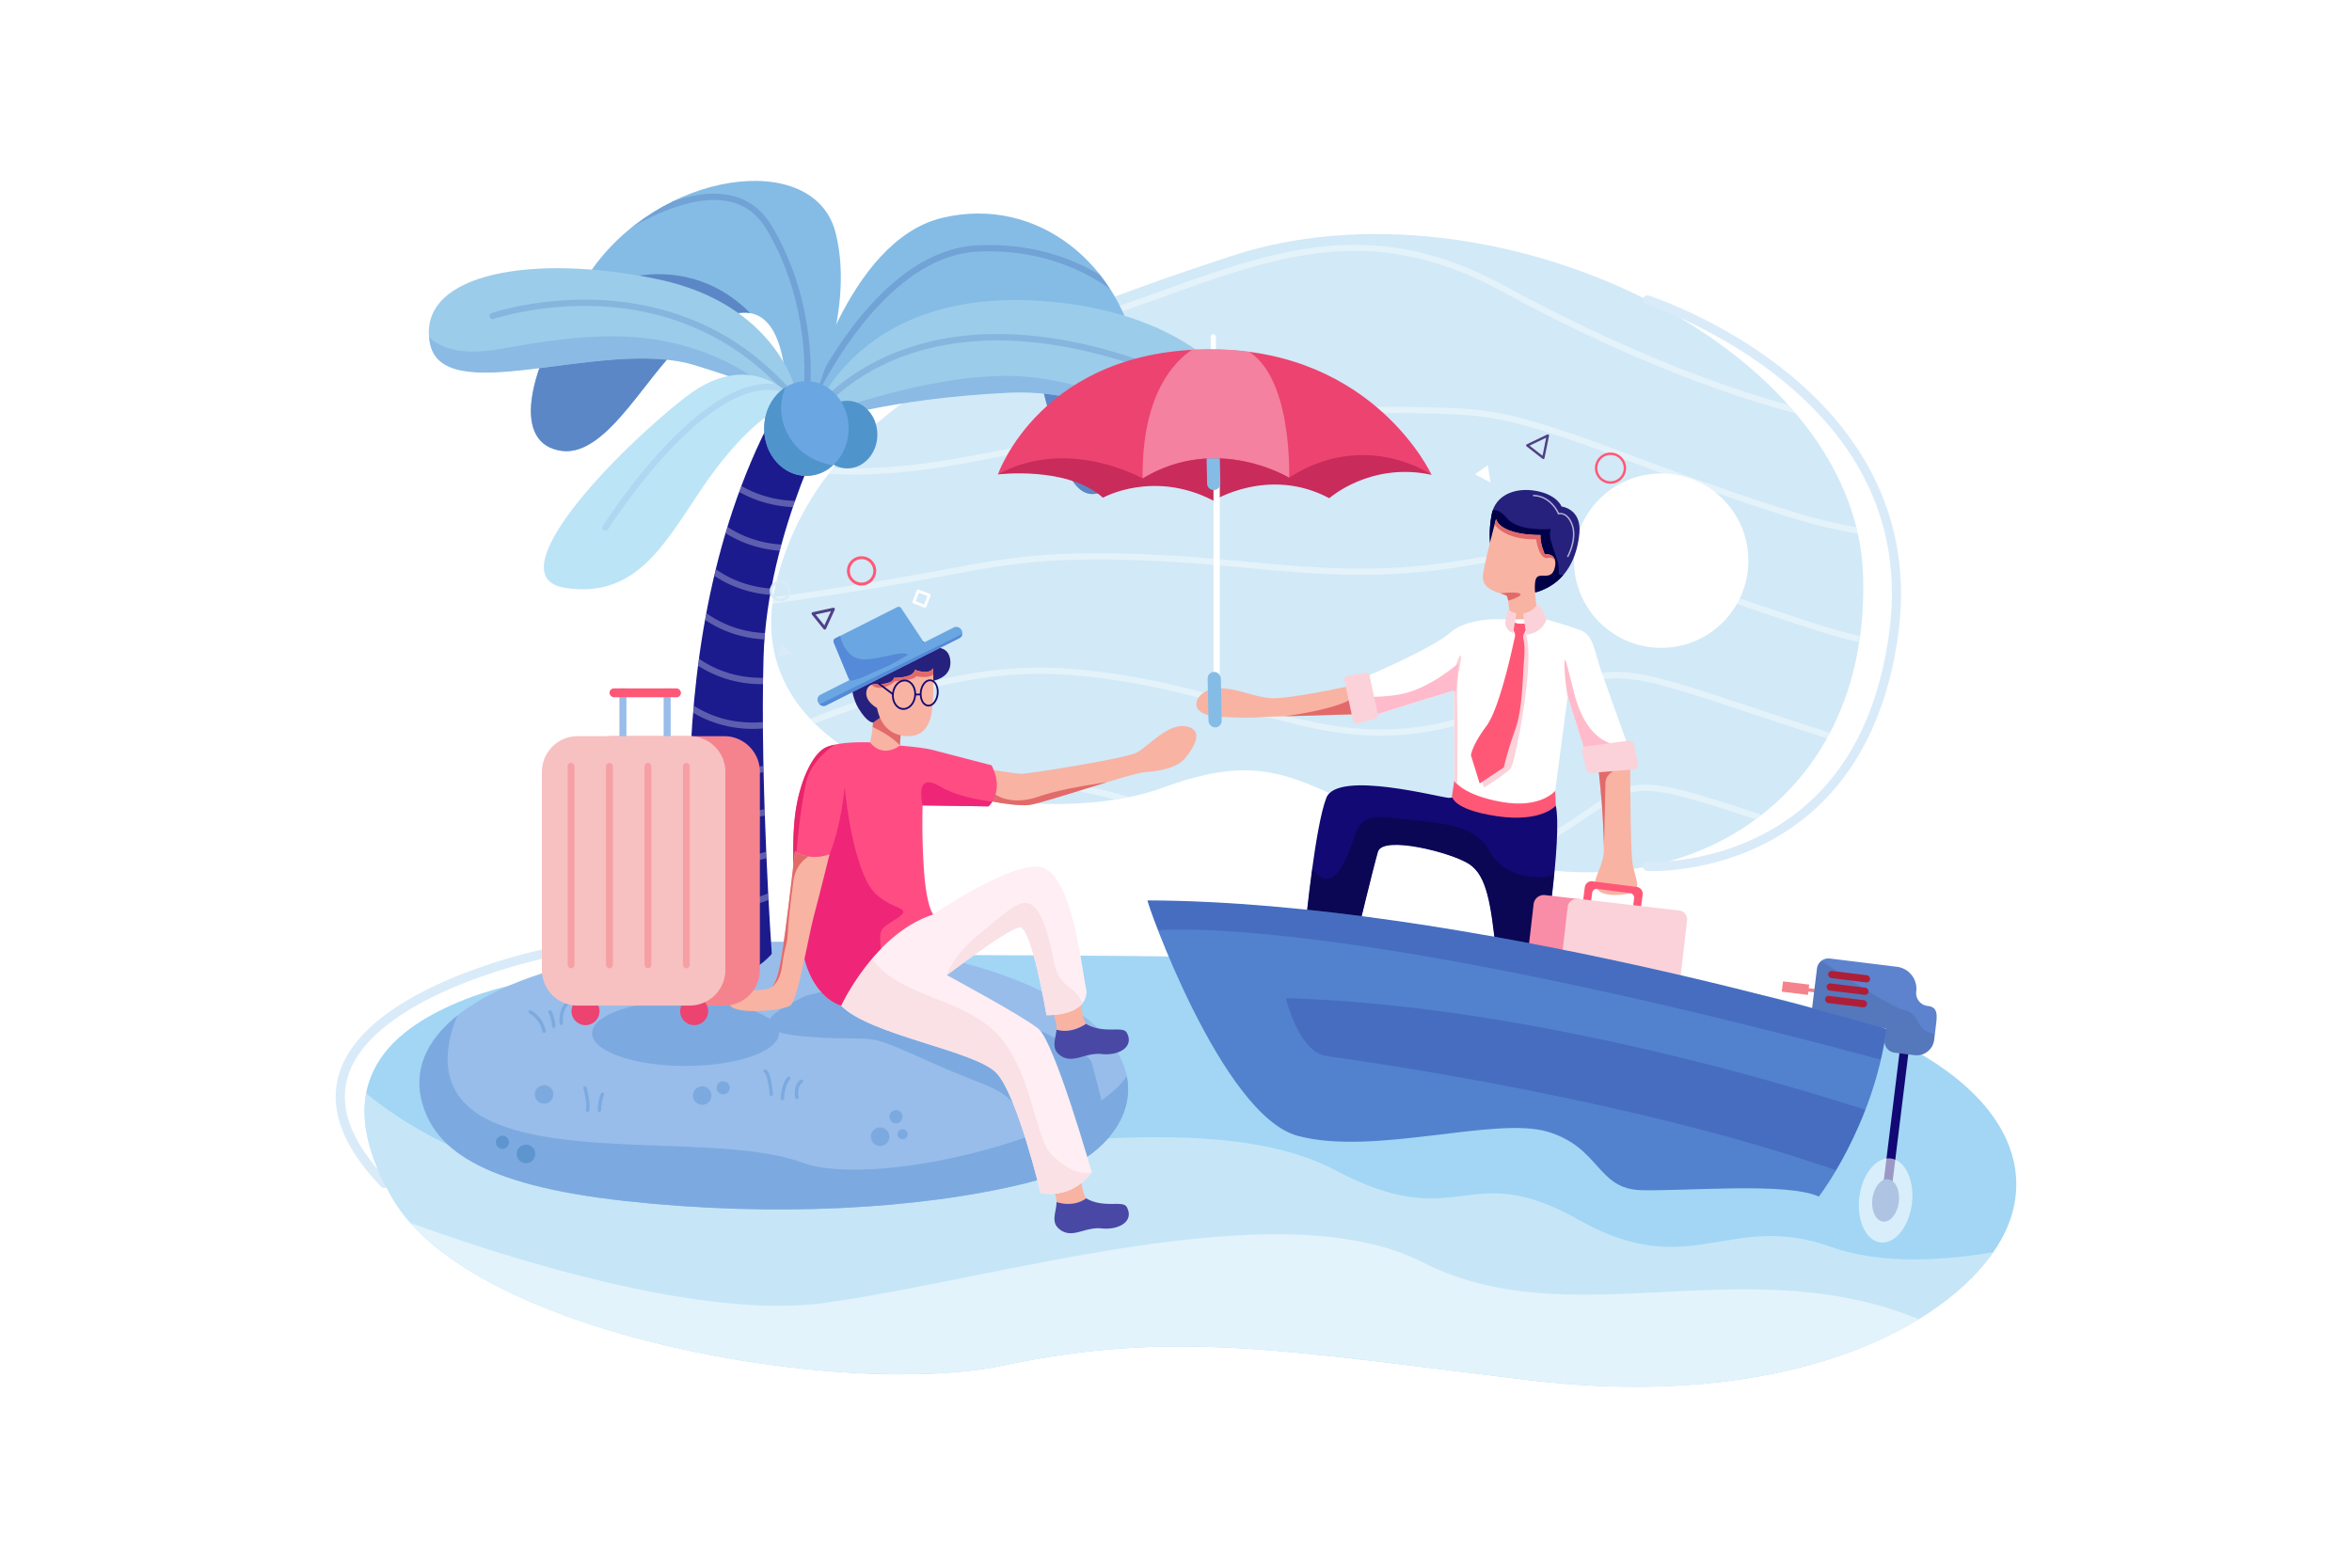 <svg xmlns="http://www.w3.org/2000/svg" xmlns:xlink="http://www.w3.org/1999/xlink" id="Layer_1" data-name="Layer 1" viewBox="0 0 4680 3120"><defs><style>.cls-1{fill:#d2e9f7;}.cls-2{fill:#a2d6f4;}.cls-3{fill:#bce4f7;}.cls-4{fill:#6aa7e2;}.cls-5{fill:#ffeef3;}.cls-6{fill:#f8b3a3;}.cls-7{fill:#ff4d84;}.cls-8{fill:#26217d;}.cls-9{fill:#120974;}.cls-10{fill:#fff;}.cls-11{fill:#ed4370;}.cls-12{fill:#f7c1c1;}.cls-13{fill:#5d83ce;}.cls-14{fill:#98bdea;}.cls-15{fill:#5282ce;}.cls-16{fill:#1b1b8e;}.cls-17{fill:#85bce5;}.cls-18{fill:#9bccea;}.cls-19{fill:#d9ebf9;}.cls-20{clip-path:url(#clip-path);}.cls-21{opacity:0.41;}.cls-22{clip-path:url(#clip-path-2);}.cls-23{opacity:0.39;}.cls-24{opacity:0.51;}.cls-25{clip-path:url(#clip-path-3);}.cls-26{fill:#7caae0;}.cls-27{fill:#5d95ce;}.cls-28{clip-path:url(#clip-path-4);}.cls-29{opacity:0.58;}.cls-30{clip-path:url(#clip-path-5);}.cls-31{fill:#5c87c6;}.cls-32{opacity:0.48;}.cls-33{clip-path:url(#clip-path-6);}.cls-34{clip-path:url(#clip-path-7);}.cls-35{opacity:0.59;}.cls-36{fill:#80aee0;}.cls-37{opacity:0.33;}.cls-38{clip-path:url(#clip-path-8);}.cls-39{clip-path:url(#clip-path-9);}.cls-40{opacity:0.13;}.cls-41{fill:#5094cc;}.cls-42{clip-path:url(#clip-path-10);}.cls-43{fill:#4949a5;}.cls-44{clip-path:url(#clip-path-11);}.cls-45{fill:#f9e1e6;}.cls-46{clip-path:url(#clip-path-12);}.cls-47{fill:#e26a6a;}.cls-48{clip-path:url(#clip-path-13);}.cls-49{fill:#ef2577;}.cls-50{fill:#e8256b;}.cls-51{clip-path:url(#clip-path-14);}.cls-52{clip-path:url(#clip-path-15);}.cls-53{fill:#558ad8;}.cls-54{clip-path:url(#clip-path-16);}.cls-55{clip-path:url(#clip-path-17);}.cls-56{clip-path:url(#clip-path-18);}.cls-57{clip-path:url(#clip-path-19);}.cls-58{opacity:0.65;}.cls-59{fill:#000049;}.cls-60{clip-path:url(#clip-path-20);}.cls-61{clip-path:url(#clip-path-21);}.cls-62{opacity:0.67;}.cls-63{fill:#070644;}.cls-64{fill:#ff5876;}.cls-65{clip-path:url(#clip-path-22);}.cls-66{fill:#fbd2da;}.cls-67{fill:#ffbbcb;}.cls-68{clip-path:url(#clip-path-23);}.cls-69{clip-path:url(#clip-path-24);}.cls-70{fill:#f98ca6;}.cls-71{fill:#c92b5b;}.cls-72{clip-path:url(#clip-path-25);}.cls-73{fill:#f5838d;}.cls-74{clip-path:url(#clip-path-26);}.cls-75{opacity:0.54;}.cls-76{clip-path:url(#clip-path-27);}.cls-77{opacity:0.14;}.cls-78{fill:#272e49;}.cls-79{fill:#af1e37;}.cls-80{fill:#afc4e2;}.cls-81{clip-path:url(#clip-path-28);}.cls-82{opacity:0.21;}.cls-83{fill:#4f4085;}</style><clipPath id="clip-path"><path class="cls-1" d="M1547.85,1146.06c88.39-319,392.77-469.7,904.27-637.12s1241.36,174.4,1255.11,637.12-378,672.45-743.62,560.38-388.27-235.08-651-138.47S1436.4,1548.33,1547.85,1146.06Z"></path></clipPath><clipPath id="clip-path-2"><path class="cls-2" d="M924.36,1989.35c173.79-69.44,558.92-96.58,839.65-90.15s1437.76-13.39,1829.46,103.11,481.52,319.55,380,479.08-414.76,327.82-933.37,265.2c-480.49-58-703.13-101.31-1043.82-29-315,66.85-1057.25-59.05-1215.42-332.65C642.63,2145.86,789.63,2043.19,924.36,1989.35Z"></path></clipPath><clipPath id="clip-path-3"><path class="cls-14" d="M840.42,2195.8c-40-140.3,126.07-262.27,452.81-304.39s645.29-7.88,838.33,114,123.18,296.9-89.5,349.24-504.15,67.89-798.07,35.57S865.19,2282.7,840.42,2195.8Z"></path></clipPath><clipPath id="clip-path-4"><path class="cls-16" d="M1393.74,1911.45S1282,1256,1563.56,781.67c0,0,70,10.47,99.1,30.23,0,0-136.26,242.41-143.4,497s16.4,589.45,16.4,589.45S1465,1984.5,1393.74,1911.45Z"></path></clipPath><clipPath id="clip-path-5"><path class="cls-17" d="M1604.54,806.67s79.33-327.86,270.71-373.2,357.05,96,388.42,284.26-75,327.86-130.78,237.18-59-336.58-167.24-324.38-335,195.31-335,195.31Z"></path></clipPath><clipPath id="clip-path-6"><path class="cls-17" d="M1604.54,825.84s100.55-195.31,58.12-362.72-352.81-124.46-490.57,81.64S1023.87,885.15,1118,897.36s176.21-169.62,256-227.13,193.94-114.72,192.2,155.61Z"></path></clipPath><clipPath id="clip-path-7"><path class="cls-18" d="M1619.65,825.84s86.8-260.41,470-225.53,465.47,300.94,378.59,318.25S2242.75,770.05,2005.6,781.67s-372,57-372,57Z"></path></clipPath><clipPath id="clip-path-8"><path class="cls-18" d="M1586.41,785.85s-35.74-179.73-278.22-230.3S832.06,541,854.73,680s344.39-8.72,526.61,46.5,183.09,80.22,183.09,80.22Z"></path></clipPath><clipPath id="clip-path-9"><path class="cls-3" d="M1586.41,801.44S1501.62,684,1364.76,789.81s-381,358.09-240.33,380.18,197.62-87.2,272-197.65,157.89-181.36,190-159.27Z"></path></clipPath><clipPath id="clip-path-10"><ellipse class="cls-4" cx="1604.54" cy="852.77" rx="84.03" ry="94.31"></ellipse></clipPath><clipPath id="clip-path-11"><path class="cls-5" d="M1837.57,1812.34c1.82-.22,19.67,7.55,19.67,7.55s134.94-93.59,204.69-95.33,88.93,194.16,100,248.22c0,0,5.81,47.09-79.64,47.67,0,0-29.64-177.88-53.47-175s-144.73,95.34-144.73,95.34S2033.45,2021,2066,2047.19s106.37,286,106.37,286-35.46,53.48-101.72,41.27c0,0-45.91-193-87.19-238.33s-252.84-75.57-309.8-134.87l-8.72-31.39s11.31-24.49,32-54.22C1726.52,1873.12,1775.3,1819.87,1837.57,1812.34Z"></path></clipPath><clipPath id="clip-path-12"><path class="cls-6" d="M1965.44,1530.69s51.74,8.72,66,9.3,205.85-30.13,229.49-41.75,61.23-58.91,98.43-52.71,17.43,40.31,0,62-52.7,27.13-80.6,29.06-203.83,62.4-231.34,65.5-85.64-9.3-85.64-9.3Z"></path></clipPath><clipPath id="clip-path-13"><path class="cls-7" d="M1738.18,1473.14l-6.88,4.36s-58.22-2.9-87,9.59-54.93,73-62.49,137.48-2.32,177.89,16,270.31,75.85,106.38,75.85,106.38,65.49-143,183.58-181.37c0,0-12.89-12.3-18.31-82.69a1337.84,1337.84,0,0,1-3.1-134.33l131,1.94s32.94-28.68,6.2-81.77c0,0-93.48-24.32-115.76-30.13s-66.78-9-66.78-9Z"></path></clipPath><clipPath id="clip-path-14"><path class="cls-6" d="M1735.66,1397.57s6.68,32.84-4.36,79.93c0,0,22.14,32.55,59.16,6.39l2.21-27.9-47.13-61.33Z"></path></clipPath><clipPath id="clip-path-15"><rect class="cls-4" x="1611.03" y="1314.45" width="319.43" height="24.01" rx="10.93" transform="translate(-407.63 939.55) rotate(-26.77)"></rect></clipPath><clipPath id="clip-path-16"><path class="cls-4" d="M1793.2,1210.38l43.49,65.54a6.17,6.17,0,0,1-1.58,8.46c-17.47,12.28-79.06,53.65-138.73,70.2A6.19,6.19,0,0,1,1689,1351l-30.1-72.58a6.17,6.17,0,0,1,2.93-7.87l123.43-62.26A6.16,6.16,0,0,1,1793.2,1210.38Z"></path></clipPath><clipPath id="clip-path-17"><path class="cls-6" d="M1856.65,1330s2.13,47.09-1.74,80.61-17.92,56.1-51.25,54.35-52-23.54-58.61-55.9c0,0-24-12.6-21.11-32.36s23.83-14.53,23.83-14.53,30.8-1.17,30.8-13.18c0,0,39.53,1,41.85-16.08C1820.42,1333,1848.13,1344.57,1856.65,1330Z"></path></clipPath><clipPath id="clip-path-18"><path class="cls-6" d="M1650.6,1700.28s-20.53,83.57-31,121.94-32,168.58-47.08,179-127.87,22.09-122.06-8.72,73.82-15.11,86-29.06,18-50.58,26.16-111,19.18-158.12,19.18-158.12S1609,1715,1650.6,1700.28Z"></path></clipPath><clipPath id="clip-path-19"><path class="cls-8" d="M2966,1087.57s-5.19-24.69,1.94-63.2,45.78-55.07,88.38-47.41,50.84,31.14,50.84,31.14,40.16,4.15,35.52,53.23-26.22,95.37-78,114.74c-13.49,5.33-16.16,1.15-16.16,1.15Z"></path></clipPath><clipPath id="clip-path-20"><path class="cls-6" d="M2976.77,1033.18s-18.72,69.08-25.54,107.63,43.44,38.86,47.37,45.77,6.4,50.48,6.4,50.48,23.84,24.18,56-7.29c0,0-10.94-57.64-5.38-76.16s31.33,5.59,38.16-24.15-20.17-26.6-20.17-26.6-10.05-23.06-8.3-38.06C3065.35,1064.8,2988.5,1066.88,2976.77,1033.18Z"></path></clipPath><clipPath id="clip-path-21"><path class="cls-9" d="M2900.09,1578.94s-2,8.43-16.28,9-222.61-56.39-244.7,0S2598.42,1835,2598.42,1835l103,21.51s30.88-128.18,40.47-161.32,146,1.49,181.2,24.42,43.59,78.69,54,178.1l93.29,13.73s39.06-243.68,25.34-308.1l-39.87,2.91-103.75.88Z"></path></clipPath><clipPath id="clip-path-22"><path class="cls-10" d="M3073,1231.61s42.64,11.77,70.64,22.17,27.09,38.32,44.3,87,56.89,158.65,56.89,158.65-36.65,50.14-83.31,20.17l-42.12-133.7L3094.5,1574s-28.59,35.78-106.62,22-94.12-42.26-94.12-42.26.82-155.16-1.38-179.47l-169.45,52.48s-30.27-30.29-16.4-75.15c0,0,141.85-59.68,179.71-92.84s113.29-25.89,113.29-25.89Z"></path></clipPath><clipPath id="clip-path-23"><path class="cls-6" d="M2688.05,1364.68s-125.15,28-161.75,24.68-71.56-23.1-109.59-18.81-61.44,52.28,9.69,56,88.42.18,88.42.18l181.57-5.27S2712,1387,2688.05,1364.68Z"></path></clipPath><clipPath id="clip-path-24"><path class="cls-6" d="M3243.78,1527.64s.23,155.77,4.3,188,23.53,56.83-8,62.91-79.3,4.82-62.3-36.76,14.35-42.4,12.26-96.5-9.5-115.46-9.5-115.46Z"></path></clipPath><clipPath id="clip-path-25"><path class="cls-11" d="M1985.66,944.16s87.1-252.36,429.41-248.89c320.42,3.26,433.47,249.7,433.47,249.7s-130.94-91.91-283.83,5.7c0,0-143.14-87.84-291.15,1.62C2273.56,952.29,2125.55,867.71,1985.66,944.16Z"></path></clipPath><clipPath id="clip-path-26"><path class="cls-12" d="M1372.29,2001.26h-223a71,71,0,0,1-71-71V1536.12a71,71,0,0,1,71-71h223a71,71,0,0,1,71,71v394.12A71,71,0,0,1,1372.29,2001.26Z"></path></clipPath><clipPath id="clip-path-27"><path class="cls-13" d="M3774.43,1924.06l-133.5-16.43a22.92,22.92,0,0,0-25.54,19.95l-9.6,78.06a22.91,22.91,0,0,0,19.94,25.54l126.94,15.62-2.8,22.75a22.92,22.92,0,0,0,20,25.54l39.8,4.9a34.9,34.9,0,0,0,38.9-30.38l3.72-30.21c2.36-19.18,3.55-34.83-15.54-37.25l-1.44-.18a25.71,25.71,0,0,1-22.38-28.67h0A44.18,44.18,0,0,0,3774.43,1924.06Z"></path></clipPath><clipPath id="clip-path-28"><path class="cls-15" d="M2283.39,1792c-3.49,0,147.63,427.85,298.76,468.54s392.92-39.53,497.54-8.14,97.65,113.94,186,116.26,290.63-16.28,353.4,12.79c0,0,108.11-139.51,134.85-333.67C3753.94,2047.77,2912.29,1793.74,2283.39,1792Z"></path></clipPath></defs><title>Artboard 1 copy</title><rect class="cls-10" width="4680" height="3120"></rect><path class="cls-19" d="M764.88,2364.56a9.1,9.1,0,0,1-6.57-2.8c-76.87-80-104.87-155.84-83.22-225.53,12.58-40.51,42.09-78.75,87.69-113.66,35.89-27.47,81.86-53,136.65-76,92.86-38.86,180.47-57.09,181.34-57.27a9.12,9.12,0,0,1,3.67,17.86c-.86.17-87,18.11-178.25,56.34-83.06,34.79-187.57,93.94-213.7,178.1-19.52,62.87,7,132.67,79,207.48a9.12,9.12,0,0,1-6.57,15.43Z"></path><path class="cls-1" d="M1547.85,1146.06c88.39-319,392.77-469.7,904.27-637.12s1241.36,174.4,1255.11,637.12-378,672.45-743.62,560.38-388.27-235.08-651-138.47S1436.4,1548.33,1547.85,1146.06Z"></path><g class="cls-20"><g class="cls-21"><path class="cls-10" d="M3875.44,867.67c-70.39,0-148.71-9.42-233.88-28.17-260.15-57.27-520-186.74-651.71-258.82C2733,440.12,2546.5,507.32,2310.43,592.4c-111.2,40.07-237.23,85.49-384.17,111.87-90.63,16.27-172,18.45-241.83,6.47-58.38-10-109.31-30-151.38-59.35a295.81,295.81,0,0,1-94.73-108.55c-16.46-32.54-20.8-56.5-21-57.5a6.24,6.24,0,1,1,12.28-2.17h0c0,.23,4.32,23.54,20.09,54.57a283.51,283.51,0,0,0,90.72,103.6c90.55,63.06,219.62,80.1,383.63,50.66,145.9-26.2,271.41-71.43,382.14-111.33,115.37-41.58,224.34-80.85,334.52-90.92,122.13-11.17,235,14.25,355.11,80C3127,641.5,3385.61,770.39,3644.24,827.32c249.5,54.93,431.63,29.29,541.35-76.19a6.23,6.23,0,1,1,8.64,9c-59.45,57.15-140.48,91.92-240.84,103.33A691.67,691.67,0,0,1,3875.44,867.67Z"></path><path class="cls-10" d="M3821.2,1072.89q-11.44,0-23-.39c-75.55-2.57-157.77-17.82-244.37-45.31-129.31-41.09-222.36-75.87-304.45-106.56-82.61-30.88-147.85-55.27-221.54-75.43A583.2,583.2,0,0,0,2897.42,825c-279.57-12-457.17,12.47-772.57,60.45-54,8.35-108.47,18.56-166.16,29.37q-19.89,3.74-40,7.48c-145.18,26.73-268.58,29.36-366.76,7.83-79.57-17.45-121.47-46.6-139.36-59.05-2.45-1.71-5-3.46-6.71-4.55a6.23,6.23,0,0,1-8.51-6.82,7.69,7.69,0,0,1,4.55-6c4.71-2,8.81.87,17.79,7.12,106.07,73.8,273.19,90.35,496.73,49.2q20.13-3.74,40-7.48c57.79-10.83,112.38-21.06,166.57-29.44,316.2-48.1,494.27-72.64,775-60.58a594.85,594.85,0,0,1,133.16,20.69c74.23,20.3,143,46,222.61,75.77,82,30.63,174.86,65.36,303.86,106.35,361.52,114.78,551.64-14.52,663.19-121.76a6.23,6.23,0,0,1,8.64,9c-48.93,47-127.35,113.51-242.9,147.53C3935,1065.23,3879.45,1072.89,3821.2,1072.89Z"></path><path class="cls-10" d="M3853.45,1297c-70.68,0-149.86-13.82-235.6-41.13-105-33.48-183.56-61.44-246.67-83.91-143.82-51.19-203.36-72.38-304.46-62.54-10.86,1-21.94,1.91-33.67,2.81-29.67,2.28-63.29,4.87-101.24,11.66-176.88,31.63-303.72,20-450.58,6.45-104.55-9.62-212.66-19.56-354.31-15.86-64.52,1.87-135.14,10.31-215.89,25.8-160.28,30.36-275.65,47.09-359.89,59.31-57.12,8.28-98.39,14.27-124.94,20.54-23.5,5.56-35.48,11.49-36.62,18.13a6.23,6.23,0,0,1-12.29-2.11c2.72-15.82,23.74-22.88,46-28.15,27.09-6.41,68.59-12.42,126-20.75,84.13-12.21,199.35-28.92,359.35-59.22,81.39-15.61,152.67-24.12,217.87-26,142.41-3.72,255.78,6.71,355.8,15.91,146,13.43,272,25,447.25-6.31,38.56-6.89,72.51-9.51,102.47-11.81,11.67-.9,22.68-1.75,33.42-2.8,103.87-10.1,164.17,11.36,309.85,63.21,63,22.44,141.46,50.36,246.28,83.78,378.83,120.69,513.57-54.86,594.07-159.76,15-19.55,28-36.43,40.26-48.25a6.23,6.23,0,0,1,8.64,9c-11.61,11.16-24.31,27.7-39,46.86-40.14,52.3-95.12,123.93-188.94,167.37-51.27,23.74-109.3,36.42-172.48,37.7C3860.63,1296.93,3857,1297,3853.45,1297Z"></path><path class="cls-10" d="M1363.43,1619.86a6.44,6.44,0,0,1-1.07-.09,6.24,6.24,0,0,1-5.09-7.2c5.53-32.22,62-82.72,143.75-128.66,74.34-41.76,204.08-99.58,400-137.93,80.36-15.88,155.29-20.79,229.07-15,141.09,11.31,249.78,42.4,345.69,69.83,160.59,45.94,287.44,82.23,485.84,10.06l21.58-7.86c48-17.48,85.93-31.3,117.61-41.76,123.14-40.69,148-32.44,386.24,46.49,53,17.56,119,39.41,198.65,64.87,192.15,61.37,341.43,53.05,443.7-24.71,84.45-64.22,118.72-161.43,139.19-219.52,9.1-25.79,15.11-42.84,22.57-50a6.23,6.23,0,1,1,8.64,9c-5.33,5.12-11.87,23.68-19.45,45.17-20.94,59.4-56,158.82-143.41,225.3-48.45,36.84-107.41,58.93-175.26,65.67-79.78,7.92-173.92-5.2-279.78-39-79.75-25.48-145.74-47.34-198.77-64.91-234.66-77.76-259.19-85.88-378.41-46.49-31.5,10.41-69.34,24.19-117.25,41.64l-21.59,7.86c-92.76,33.74-176.26,46.4-262.76,39.82-78.08-5.93-152.25-27.14-230.77-49.61-95.34-27.27-203.41-58.18-343.25-69.39-72.61-5.68-146.44-.83-225.68,14.83-194.29,38-322.74,95.25-396.28,136.56-89,50-133.67,97.18-137.57,119.9A6.22,6.22,0,0,1,1363.43,1619.86Z"></path><path class="cls-10" d="M1343.4,1996.32a6.41,6.41,0,0,1-1.06-.09,6.25,6.25,0,0,1-5.09-7.2c4.14-24.11,30.3-68.4,68.27-115.58,32.41-40.27,87.79-100.82,167.58-160.62,79.25-59.39,163-103.25,248.87-130.35,103.28-32.59,208.09-40.16,311.51-22.47,150.76,25.77,261.67,78.29,359.52,124.63,160.88,76.19,288,136.37,500.89,25.53,77.9-40.55,126.71-73.74,162.36-98,52.26-35.53,78.48-53.37,128.73-50.29,48.9,3,120,26.43,261.56,73.12,54.57,18,122.49,40.39,203.19,66.2,198.57,63.53,349.31,55.76,448-23.07,75.77-60.51,106.19-152.86,118.37-219.67,13.28-72.87,8.37-132.11,8.32-132.7a6.23,6.23,0,0,1,12.42-1.08c.22,2.46,5.11,61.21-8.41,135.66-8,43.81-20.69,83.84-37.84,119-21.54,44.13-50.15,80.63-85,108.5-57,45.52-130.27,68.3-219.12,68.3q-105.77,0-240.55-43.05c-80.75-25.83-148.7-48.24-203.3-66.24-140.56-46.35-211.12-69.61-258.42-72.51-46-2.82-69.47,13.15-120.95,48.15-35.9,24.41-85.07,57.83-163.62,98.72-86.44,45-159,62.58-225.22,62.59-101.15,0-187.65-41-286.76-87.9-97.12-46-207.21-98.14-356.28-123.62-235.51-40.27-429.52,59.62-550.8,150.51-141.36,105.93-224.31,229.12-231,268.32A6.24,6.24,0,0,1,1343.4,1996.32Z"></path></g></g><ellipse class="cls-10" cx="3305.39" cy="1115.83" rx="173.54" ry="173.56"></ellipse><path class="cls-19" d="M3287.84,1733.67c-6.27,0-9.85-.19-10.25-.21a9.11,9.11,0,0,1,1-18.2c1,.06,105.53,5.14,216.36-48.38,148.22-71.56,237.05-208.48,264.05-407,27-198.64-45.93-369-216.81-506.38-128-102.87-265.5-147.34-266.88-147.77a9.11,9.11,0,1,1,5.53-17.37c1.44.46,35.93,11.52,87,35.7,47.07,22.29,117.52,60.37,185.76,115.23,77,61.86,135.48,132,174,208.45,48.2,95.77,64.86,201.62,49.49,314.59-15.32,112.65-51.06,207.56-106.22,282.09-44.27,59.82-101,106.65-168.69,139.18-60.08,28.88-117.8,40.89-155.65,45.87A456.11,456.11,0,0,1,3287.84,1733.67Z"></path><path class="cls-2" d="M924.36,1989.35c173.79-69.44,558.92-96.58,839.65-90.15s1437.76-13.39,1829.46,103.11,481.52,319.55,380,479.08-414.76,327.82-933.37,265.2c-480.49-58-703.13-101.31-1043.82-29-315,66.85-1057.25-59.05-1215.42-332.65C642.63,2145.86,789.63,2043.19,924.36,1989.35Z"></path><g class="cls-22"><g class="cls-23"><path class="cls-10" d="M667.59,2119.33s257.51,302,760.44,237.75,981.33-159.47,1229.32-27.94,260.32-28,483.59,98.38,300.08-18.64,501.85,53.87,508.35-35.22,508.35-35.22L3827,2835.68l-1553.46,51.8L1064,2964.14l-376.87-462Z"></path></g><g class="cls-24"><path class="cls-10" d="M669.54,2377.34s622.41,262.55,968.77,215.93,905.79-226.87,1192.83-80.8,623.88-21,960.71,103,319.26,214,319.26,214l-2083.2,124.31-787.46-46.62-486-273.48Z"></path></g></g><path class="cls-14" d="M840.42,2195.8c-40-140.3,126.07-262.27,452.81-304.39s645.29-7.88,838.33,114,123.18,296.9-89.5,349.24-504.15,67.89-798.07,35.57S865.19,2282.7,840.42,2195.8Z"></path><g class="cls-25"><path class="cls-26" d="M1601.15,1982.84c-50.4,24.22-140,70.5,11.41,80.87s92-15.56,249.82,55,160.87,30.2,216.88,252.62l141.88-62.81s-39.71-163.56-49.58-195.51-287.81-143.57-342-157.1S1613.46,1976.92,1601.15,1982.84Z"></path><ellipse class="cls-26" cx="1363.92" cy="2056.29" rx="185.9" ry="65.18"></ellipse><path class="cls-26" d="M930.15,1982.84S816.07,2156,975.78,2230.7s466.7,27,620.19,83,620.7-63.47,657.78-196.66h0l33.13,215.34S2006,2512.82,1980.39,2519.05s-537,74.68-537,74.68S831.83,2462,843.65,2388.87s-128.39-228.74-112.2-231.81S930.15,1982.84,930.15,1982.84Z"></path></g><circle class="cls-27" cx="999.78" cy="2273.37" r="13.11"></circle><circle class="cls-26" cx="1438.99" cy="2164.98" r="13.11"></circle><circle class="cls-27" cx="1046.61" cy="2296.56" r="18.51"></circle><circle class="cls-26" cx="1782.87" cy="2222.45" r="13.11"></circle><circle class="cls-26" cx="1751.24" cy="2262.2" r="18.51"></circle><circle class="cls-26" cx="1397.19" cy="2180.41" r="18.51"></circle><circle class="cls-26" cx="1082.6" cy="2178.09" r="18.51"></circle><circle class="cls-26" cx="1795.98" cy="2257.44" r="10.02"></circle><path class="cls-26" d="M1534.77,2181.45a3.35,3.35,0,0,1-3.33-3c-3.42-37.36-9.5-43.31-10.29-43.94a3.36,3.36,0,0,1,1.75-6.45c4,.7,11.41,8.09,15.22,49.78a3.36,3.36,0,0,1-3,3.65Zm-13-46.82Zm0,0Zm0,0Zm-.68-.23Z"></path><path class="cls-26" d="M1556.88,2189.46h-.05a3.35,3.35,0,0,1-3.3-3.41c0-1.1.53-27.31,13.26-42.23a3.36,3.36,0,1,1,5.11,4.36c-11.18,13.1-11.66,37.72-11.66,38A3.36,3.36,0,0,1,1556.88,2189.46Z"></path><path class="cls-26" d="M1585.59,2187.38a3.35,3.35,0,0,1-3.29-2.74c-.21-1.08-4.75-26.64,11-35.68a3.36,3.36,0,0,1,3.34,5.82c-11.44,6.59-7.74,28.41-7.7,28.63a3.36,3.36,0,0,1-2.69,3.92A3.24,3.24,0,0,1,1585.59,2187.38Z"></path><path class="cls-26" d="M1082.6,2055.57a3.35,3.35,0,0,1-3.29-2.73c-4.82-25.13-25.64-35.81-25.85-35.91a3.36,3.36,0,0,1,3-6,59.74,59.74,0,0,1,29.44,40.66,3.36,3.36,0,0,1-2.66,3.93A3.55,3.55,0,0,1,1082.6,2055.57Z"></path><path class="cls-26" d="M1101.79,2045.8a3.36,3.36,0,0,1-3.36-3.24c-.48-14.09-6.84-27-6.9-27.14a3.35,3.35,0,1,1,6-3c.29.58,7.08,14.32,7.61,29.91a3.35,3.35,0,0,1-3.23,3.47Z"></path><path class="cls-26" d="M1116.82,2040.1a3.35,3.35,0,0,1-3.32-3c-.16-1.31-3.64-32.3,17.56-46.25a3.36,3.36,0,0,1,3.69,5.61c-17.76,11.69-14.62,39.56-14.59,39.84a3.37,3.37,0,0,1-2.93,3.74Z"></path><path class="cls-26" d="M1169.21,2212.8a4.73,4.73,0,0,1-.53,0,3.37,3.37,0,0,1-2.8-3.84c2.46-15.69-5-42.76-5.1-43a3.36,3.36,0,0,1,6.47-1.81c.32,1.17,7.94,28.76,5.27,45.88A3.37,3.37,0,0,1,1169.21,2212.8Z"></path><path class="cls-26" d="M1192.54,2212.8h-.18a3.35,3.35,0,0,1-3.18-3.52c0-.85,1.14-20.95,6.53-32.59a3.36,3.36,0,1,1,6.09,2.83c-4.85,10.46-5.9,29.91-5.91,30.1A3.37,3.37,0,0,1,1192.54,2212.8Z"></path><path class="cls-16" d="M1393.74,1911.45S1282,1256,1563.56,781.67c0,0,70,10.47,99.1,30.23,0,0-136.26,242.41-143.4,497s16.4,589.45,16.4,589.45S1465,1984.5,1393.74,1911.45Z"></path><g class="cls-28"><g class="cls-24"><g class="cls-29"><path class="cls-10" d="M1589.22,1009.46c-50.22,0-89-14.49-114.66-28.39-35.6-19.3-54-41.24-54.72-42.16a6.23,6.23,0,1,1,9.6-7.95c.32.38,18,21.36,51.57,39.41,31,16.68,82.17,34.23,150.43,23.14a6.24,6.24,0,0,1,2,12.31A275.84,275.84,0,0,1,1589.22,1009.46Z"></path></g><g class="cls-29"><path class="cls-10" d="M1569.75,1096.67c-45.21,0-80.87-12-105.28-24-37-18.27-56.53-40.15-57.34-41.07a6.24,6.24,0,0,1,9.36-8.24h0c.18.21,19,21.23,54,38.38,32.19,15.77,85.14,31.42,154.59,16.41a6.24,6.24,0,0,1,2.63,12.19A274.08,274.08,0,0,1,1569.75,1096.67Z"></path></g><g class="cls-29"><path class="cls-10" d="M1551,1184.44a235.72,235.72,0,0,1-96.62-20.24c-38.46-17.23-59.08-39.06-59.94-40a6.23,6.23,0,0,1,9.11-8.51c.21.21,20.11,21.18,56.46,37.35,33.44,14.87,88.13,28.62,158.77,9.68a6.24,6.24,0,0,1,3.23,12A273.47,273.47,0,0,1,1551,1184.44Z"></path></g><g class="cls-29"><path class="cls-10" d="M1532.79,1272.72a235,235,0,0,1-88.53-17c-39.9-16.2-61.64-38-62.55-38.89a6.24,6.24,0,1,1,8.88-8.76c.38.38,21.36,21.19,58.9,36.32,34.69,14,91.12,25.82,163,2.95a6.23,6.23,0,0,1,3.78,11.88C1585.65,1269,1557.68,1272.72,1532.79,1272.72Z"></path></g><g class="cls-29"><path class="cls-10" d="M1515,1361.52c-1.63,0-3.25,0-4.87,0a233.88,233.88,0,0,1-76-14.18c-41.33-15.16-64.19-36.88-65.14-37.8a6.23,6.23,0,0,1,8.64-9h0c.22.21,22.3,21.08,61.36,35.29,35.93,13.07,94.11,23,167.17-3.78a6.23,6.23,0,1,1,4.29,11.7C1578.25,1355.53,1546.16,1361.52,1515,1361.52Z"></path></g><g class="cls-29"><path class="cls-10" d="M1497.88,1450.6a235,235,0,0,1-73.86-11.78c-42.75-14.13-66.74-35.79-67.74-36.71a6.23,6.23,0,0,1,8.41-9.2h0c.23.21,23.41,21,63.82,34.26,37.19,12.17,97.11,20.23,171.39-10.52a6.23,6.23,0,1,1,4.77,11.52c-34.43,14.25-68.87,21.78-102.39,22.39C1500.81,1450.58,1499.34,1450.6,1497.88,1450.6Z"></path></g><g class="cls-29"><path class="cls-10" d="M1481.07,1540a236.1,236.1,0,0,1-67.17-9.66c-44.18-13.09-69.29-34.7-70.34-35.61a6.23,6.23,0,0,1,8.19-9.4c.29.25,24.55,21,66.28,33.23,38.44,11.27,100.12,17.43,175.62-17.27a6.24,6.24,0,0,1,5.21,11.33c-35,16.07-70.09,25.16-104.44,27Q1487.73,1540,1481.07,1540Z"></path></g><g class="cls-29"><path class="cls-10" d="M1464.57,1629.69a237.54,237.54,0,0,1-60.81-7.84c-45.6-12-71.83-33.6-72.92-34.51a6.24,6.24,0,0,1,8-9.59c.39.33,25.73,21,68.73,32.2,39.71,10.38,103.14,14.64,179.87-24a6.23,6.23,0,0,1,5.61,11.13c-35.48,17.88-71.31,28.52-106.48,31.64C1479.2,1629.37,1471.86,1629.69,1464.57,1629.69Z"></path></g><g class="cls-29"><path class="cls-10" d="M1448.32,1719.64a239.67,239.67,0,0,1-54.7-6.28c-47-11-74.37-32.51-75.51-33.42a6.24,6.24,0,0,1,7.77-9.76c.33.27,26.77,20.9,71.2,31.18,41,9.48,106.17,11.83,184.12-30.78a6.23,6.23,0,1,1,6,10.94c-36,19.68-72.51,31.88-108.51,36.26A250.47,250.47,0,0,1,1448.32,1719.64Z"></path></g><g class="cls-29"><path class="cls-10" d="M1432.3,1809.8a242.1,242.1,0,0,1-48.82-4.94c-48.45-10-76.91-31.42-78.1-32.33a6.24,6.24,0,1,1,7.57-9.91c.37.28,27.89,20.85,73.66,30.15,42.24,8.58,109.21,9,188.39-37.54a6.24,6.24,0,0,1,6.33,10.75c-36.54,21.48-73.73,35.23-110.55,40.87A254.6,254.6,0,0,1,1432.3,1809.8Z"></path></g></g></g><path class="cls-17" d="M1604.54,806.67s79.33-327.86,270.71-373.2,357.05,96,388.42,284.26-75,327.86-130.78,237.18-59-336.58-167.24-324.38-335,195.31-335,195.31Z"></path><g class="cls-30"><path class="cls-31" d="M1862.61,704.1s57-107.28,179-89.84,256.92,87.16,253.43,211.58,61.61,399.2-103.46,245.53S1862.61,704.1,1862.61,704.1Z"></path><g class="cls-32"><path class="cls-31" d="M1592.91,847.2a6.11,6.11,0,0,1-2.35-.46,6.24,6.24,0,0,1-3.42-8.13c.35-.85,35.28-85.66,96.18-170.58,35.87-50,73.65-90.38,112.27-119.93,48.7-37.24,98.91-57.37,149.26-59.82,49.72-2.42,98,2.83,143.37,15.61a412.75,412.75,0,0,1,102.92,44.73c54.48,33.19,81.94,67.3,83.09,68.73a6.24,6.24,0,0,1-9.76,7.77c-.27-.34-27.53-34.1-80.29-66.14-48.61-29.5-129.47-63.56-238.73-58.24-108.54,5.28-196.87,97.73-251.86,174.36-60.09,83.74-94.56,167.39-94.91,168.23A6.22,6.22,0,0,1,1592.91,847.2Z"></path></g></g><path class="cls-17" d="M1604.54,825.84s100.55-195.31,58.12-362.72-352.81-124.46-490.57,81.64S1023.87,885.15,1118,897.36s176.21-169.62,256-227.13,193.94-114.72,192.2,155.61Z"></path><g class="cls-33"><path class="cls-31" d="M1508.63,641.87s-153.78-221.48-452.23,7.85L964.59,886.89,1071,967.16s172.63-91,182.22-102.23,103.08-153.52,118.67-160.83S1508.63,641.87,1508.63,641.87Z"></path><g class="cls-32"><path class="cls-31" d="M1604.55,796.18a5.93,5.93,0,0,1-.84-.06,6.22,6.22,0,0,1-5.35-7c.05-.43,5.65-43.93-.65-106.54-5.79-57.64-23.15-143.76-72.92-226.72-18-30-43.33-48.55-75.25-55.1-46-9.42-130.69,1-273.22,104-8.53,6.17-8.86,6.41-11.2,6.41a6.24,6.24,0,0,1-2.53-11.94c1-.62,3.62-2.55,6.43-4.58,16.7-12.07,61.06-44.15,113.88-70.24,67-33.1,123.92-45.18,169.14-35.91,35.49,7.28,63.56,27.77,83.44,60.91,51,85.07,68.78,173.26,74.68,232.27,6.39,64,.8,107.24.56,109A6.24,6.24,0,0,1,1604.55,796.18ZM1165.09,498.74h0Zm0,0h0Z"></path></g></g><path class="cls-18" d="M1619.65,825.84s86.8-260.41,470-225.53,465.47,300.94,378.59,318.25S2242.75,770.05,2005.6,781.67s-372,57-372,57Z"></path><g class="cls-34"><g class="cls-35"><path class="cls-36" d="M1586.41,843.29S1853,732.55,2044.83,750,2464.2,906.08,2464.2,906.08L2289,932.22l-352-79.45Z"></path></g><g class="cls-37"><path class="cls-31" d="M1619.64,832.07a6.16,6.16,0,0,1-3.51-1.09,6.22,6.22,0,0,1-1.62-8.66c.49-.73,12.46-18,38-41.17,23.4-21.22,63.18-51.55,119.79-75.6,63.5-27,134.83-40.69,212-40.8h.92c95.94,0,201.2,21.13,312.92,62.83a6.24,6.24,0,0,1-4.36,11.69c-249.81-93.25-418.41-63.74-515.85-22.56-105.43,44.55-152.64,112-153.11,112.66A6.23,6.23,0,0,1,1619.64,832.07Z"></path></g></g><path class="cls-18" d="M1586.41,785.85s-35.74-179.73-278.22-230.3S832.06,541,854.73,680s344.39-8.72,526.61,46.5,183.09,80.22,183.09,80.22Z"></path><g class="cls-38"><g class="cls-35"><path class="cls-36" d="M839,646.23s15.69,73.24,156.35,48.25,260.4-41.27,386.53,0,169.72,105.8,169.72,105.8S1271.48,779.35,1245.33,777s-275.51-6.39-275.51-6.39l-83.7,3.49-71.5-58.71Z"></path></g><g class="cls-37"><path class="cls-31" d="M1586.42,807.67a6.22,6.22,0,0,1-4.86-2.32c-122.65-152.26-278.82-190.54-388.24-195.85-119-5.76-210.1,25-211,25.37a6.23,6.23,0,0,1-4.06-11.79c.92-.32,93.94-31.84,215.21-26.05,71.3,3.4,138.36,18.82,199.31,45.82,76.23,33.76,143,85.8,198.5,154.68a6.23,6.23,0,0,1-4.85,10.14Z"></path></g></g><path class="cls-3" d="M1586.41,801.44S1501.62,684,1364.76,789.81s-381,358.09-240.33,380.18,197.62-87.2,272-197.65,157.89-181.36,190-159.27Z"></path><g class="cls-39"><g class="cls-40"><path class="cls-31" d="M1204.63,1056.48a6.23,6.23,0,0,1-5.26-9.56c.55-.88,56.12-88.63,130-165.37,43.6-45.31,85-78,123.1-97.32,48.72-24.64,92.26-27.36,129.4-8.09a6.23,6.23,0,1,1-5.74,11.07c-33.37-17.31-73.06-14.58-118,8.12-36.82,18.61-77.09,50.48-119.7,94.75-73,75.82-128,162.62-128.51,163.48A6.24,6.24,0,0,1,1204.63,1056.48Z"></path></g></g><ellipse class="cls-41" cx="1685.82" cy="864.93" rx="59.95" ry="67.29"></ellipse><ellipse class="cls-4" cx="1604.54" cy="852.77" rx="84.03" ry="94.31"></ellipse><g class="cls-42"><path class="cls-41" d="M1574.33,750.54s-40.7,50.39-6.22,114.39,108.11,62.85,108.11,62.85l-96.09,43.79s-167-63.17-143.38-94.17,98-128.28,98-128.28Z"></path></g><path class="cls-6" d="M2161.69,2384.8c-10-10.05-11.41-52.18-11.41-52.18L2093.12,2353s.78,3.48,7.75,28.29a39.53,39.53,0,0,1,1.41,11.07C2115.1,2396.32,2139.35,2400.38,2161.69,2384.8Z"></path><path class="cls-43" d="M2242.12,2402.38c-7.56-14.15-42.82,2.52-78.47-16.09a7.66,7.66,0,0,1-2-1.49c-22.34,15.58-46.59,11.52-59.41,7.53-.1,20.87-13.2,40.75,7.89,55.58,24.8,17.44,48.44-6.58,82.15-3.1S2257.38,2430.94,2242.12,2402.38Z"></path><path class="cls-6" d="M2161.4,2037.45c-9.71-10.56-11.12-51.88-11.12-51.88l-57.16,20.34s.78,3.49,7.75,28.29a43,43,0,0,1,1.25,15.07C2112.75,2052.5,2134.54,2055.23,2161.4,2037.45Z"></path><path class="cls-43" d="M2242.12,2055.33c-7.56-14.15-42.82,2.51-78.47-16.09a8.21,8.21,0,0,1-2.25-1.79c-26.86,17.78-48.65,15-59.28,11.82-1.47,19.4-11.69,37.71,8.05,51.59,24.8,17.44,48.44-6.59,82.15-3.1S2257.38,2083.89,2242.12,2055.33Z"></path><path class="cls-5" d="M1837.57,1812.34c1.82-.22,19.67,7.55,19.67,7.55s134.94-93.59,204.69-95.33,88.93,194.16,100,248.22c0,0,5.81,47.09-79.64,47.67,0,0-29.64-177.88-53.47-175s-144.73,95.34-144.73,95.34S2033.45,2021,2066,2047.19s106.37,286,106.37,286-35.46,53.48-101.72,41.27c0,0-45.91-193-87.19-238.33s-252.84-75.57-309.8-134.87l-8.72-31.39s11.31-24.49,32-54.22C1726.52,1873.12,1775.3,1819.87,1837.57,1812.34Z"></path><g class="cls-44"><path class="cls-45" d="M1907.32,1940.84l-23.25,0s8.43-37.41,71.2-87.44,92.42-87.54,120.32-18.65,11.21,99.4,51.82,129.92,27.52,57.83,27.52,57.83l-61.81,19.78-28-4.8-25.29-113.79s-14.82-20.06-24.41-12.21S1907.32,1940.84,1907.32,1940.84Z"></path><path class="cls-45" d="M1711.44,1853.37c0,3.73,7,67.67,90.67,108.36s155.78,50,204.6,125,55.43,182.11,86.41,212.17,77.06,54.65,101.7,15.12l-6.76,44.18-105.79,61.38-67.42-87-87.19-181.38s-296.43-146.49-296.43-150S1708,1887.33,1708,1887.33Z"></path></g><path class="cls-6" d="M1965.44,1530.69s51.74,8.72,66,9.3,205.85-30.13,229.49-41.75,61.23-58.91,98.43-52.71,17.43,40.31,0,62-52.7,27.13-80.6,29.06-203.83,62.4-231.34,65.5-85.64-9.3-85.64-9.3Z"></path><g class="cls-46"><path class="cls-47" d="M1974.16,1576.33s30.48,30.81,93.58,8.72,186.92-34.88,186.92-34.88l-196.22,74.4-122.64-7Z"></path></g><path class="cls-7" d="M1738.18,1473.14l-6.88,4.36s-58.22-2.9-87,9.59-54.93,73-62.49,137.48-2.32,177.89,16,270.31,75.85,106.38,75.85,106.38,65.49-143,183.58-181.37c0,0-12.89-12.3-18.31-82.69a1337.84,1337.84,0,0,1-3.1-134.33l131,1.94s32.94-28.68,6.2-81.77c0,0-93.48-24.32-115.76-30.13s-66.78-9-66.78-9Z"></path><g class="cls-48"><path class="cls-49" d="M1978.78,1596.06s-68.94-7.14-105.75-29.62-45.34-3.29-37.2,36.43,142.4,10.66,142.4,10.66Z"></path><path class="cls-50" d="M1680.76,1470s-64.06,30.81-76.85,87.77-23.25,167.22-20.34,175.46-8,14.72-8,14.72-18.78-64.61-11.23-134.37,46.5-125,46.5-125Z"></path><path class="cls-49" d="M1680.76,1565.28s-5.55,74.1-30.16,135-55.26,192.88-50.48,218.49,53.79,101.56,80.21,101,84.28-42.91,75.57-109.18-7.37-58.51,28.48-82.55c42-28.2-28.33-11.38-59.57-73.87C1690.51,1685.61,1680.76,1565.28,1680.76,1565.28Z"></path></g><path class="cls-6" d="M1735.66,1397.57s6.68,32.84-4.36,79.93c0,0,22.14,32.55,59.16,6.39l2.21-27.9-47.13-61.33Z"></path><g class="cls-51"><path class="cls-47" d="M1726.94,1442.82s63.94,25,75,59.29l1.36-63.34-59.1-24.44-14.58,17.79Z"></path></g><path class="cls-8" d="M1852.58,1355.81s40.3-4.45,38.56-39-35.16-27.32-35.16-27.32-44.76-42.44-110.73-12.21-55.51,101.44-37.49,131.67,29.45,29.06,29.45,29.06Z"></path><rect class="cls-4" x="1611.03" y="1314.45" width="319.43" height="24.01" rx="10.93" transform="translate(-407.63 939.55) rotate(-26.77)"></rect><g class="cls-52"><polygon class="cls-53" points="1621.64 1406.13 1918.07 1260.09 1925.05 1275.5 1635.88 1414.72 1621.64 1406.13"></polygon></g><path class="cls-4" d="M1793.2,1210.38l43.49,65.54a6.17,6.17,0,0,1-1.58,8.46c-17.47,12.28-79.06,53.65-138.73,70.2A6.19,6.19,0,0,1,1689,1351l-30.1-72.58a6.17,6.17,0,0,1,2.93-7.87l123.43-62.26A6.16,6.16,0,0,1,1793.2,1210.38Z"></path><g class="cls-54"><path class="cls-53" d="M1669.59,1254.47s6.68,61.62,54.1,57.75,73.77-20.54,87.34-6.2l-119,52.46L1671.14,1330l-22.48-62Z"></path></g><path class="cls-6" d="M1856.65,1330s2.13,47.09-1.74,80.61-17.92,56.1-51.25,54.35-52-23.54-58.61-55.9c0,0-24-12.6-21.11-32.36s23.83-14.53,23.83-14.53,30.8-1.17,30.8-13.18c0,0,39.53,1,41.85-16.08C1820.42,1333,1848.13,1344.57,1856.65,1330Z"></path><g class="cls-55"><path class="cls-47" d="M1731.3,1358.48s5.33,12.06,21.6,10.32S1781,1356,1781,1356s39.33-1.92,41.86-10.25c0,0,31.6,7.75,38.18-8.91s-3.77-17.44-3.77-17.44l-68.11-2.13s-45.53,25.38-46.11,25.57S1731.3,1358.48,1731.3,1358.48Z"></path></g><path class="cls-6" d="M1650.6,1700.28s-20.53,83.57-31,121.94-32,168.58-47.08,179-127.87,22.09-122.06-8.72,73.82-15.11,86-29.06,18-50.58,26.16-111,19.18-158.12,19.18-158.12S1609,1715,1650.6,1700.28Z"></path><g class="cls-56"><path class="cls-47" d="M1639.36,1694.33c-1.16.78-53.52,2.77-60.88,60.46-7.31,57.35-9.48,74.87-11,104.32-1.23,23.38-6.75,25.5-11,61.16s-21.7,44.75-21.7,44.75l10.46-149.78L1565,1694.33l13.51-18.21Z"></path></g><path class="cls-9" d="M1795.67,1412.67c-13.12-1.38-22.39-16-20.65-32.54s13.83-28.92,27-27.54,22.39,16,20.65,32.53S1808.8,1414,1795.67,1412.67Zm5.94-56.6c-11.21-1.17-21.57,9.78-23.11,24.43s6.33,27.51,17.54,28.68,21.57-9.78,23.1-24.42S1812.81,1357.25,1801.61,1356.07Z"></path><path class="cls-9" d="M1846.13,1406.06c-10.22-1.07-17.25-14-15.69-28.93s11.14-26.11,21.35-25,17.25,14.05,15.69,28.93S1856.34,1407.13,1846.13,1406.06Zm5.29-50.49c-8.29-.87-16.14,9-17.5,21.93s4.28,24.21,12.57,25.08,16.15-9,17.5-21.93S1859.71,1356.44,1851.42,1355.57Z"></path><polygon class="cls-9" points="1775.87 1383.12 1747.33 1361.63 1748.85 1358.47 1777.39 1379.97 1775.87 1383.12"></polygon><rect class="cls-9" x="1821.17" y="1380.44" width="10.81" height="3.5"></rect><path class="cls-8" d="M2966,1087.57s-5.19-24.69,1.94-63.2,45.78-55.07,88.38-47.41,50.84,31.14,50.84,31.14,40.16,4.15,35.52,53.23-26.22,95.37-78,114.74c-13.49,5.33-16.16,1.15-16.16,1.15Z"></path><g class="cls-57"><g class="cls-58"><path class="cls-10" d="M3119.65,1108.79a1.47,1.47,0,0,1-.8-.24,1.44,1.44,0,0,1-.39-2c.19-.3,18.3-34,8.51-61.3-9.25-25.8-24.78-21.51-25.44-21.32a1.44,1.44,0,0,1-1.76-.86c-.13-.34-13.47-34-48.17-35.41a1.44,1.44,0,1,1,.12-2.87c32.91,1.33,47.53,30.06,50.26,36.13,4.4-.64,19.05-.77,27.7,23.36,10.39,29-8.63,63.56-8.83,63.87A1.44,1.44,0,0,1,3119.65,1108.79Z"></path></g><path class="cls-59" d="M3124.61,1138.27s-26.11,16.38-23.14-3.19-24.27-62.45-15.74-82.27c0,0-64.42,6.11-87.16-21.42s-37.58-14.4-42.19-.8-12.2,61.9-12.2,61.9,14.37,28.75,15.08,28.84,53.48,65.2,53.48,65.2,26.68,9.4,31.23,9.5,67.78-15.18,67.78-15.18Z"></path></g><path class="cls-6" d="M2976.77,1033.18s-18.72,69.08-25.54,107.63,43.44,38.86,47.37,45.77,6.4,50.48,6.4,50.48,23.84,24.18,56-7.29c0,0-10.94-57.64-5.38-76.16s31.33,5.59,38.16-24.15-20.17-26.6-20.17-26.6-10.05-23.06-8.3-38.06C3065.35,1064.8,2988.5,1066.88,2976.77,1033.18Z"></path><g class="cls-60"><path class="cls-47" d="M3096.78,1133.17c.17-.34,1.55-27.33-16.45-22.77s-23.8-36.79-23.74-37.26-58.56,5-85.42-32.26l4.91-16,100.69,37,23.92,55.68Z"></path><path class="cls-47" d="M2978.29,1181.67s36.18-5.14,45.82-.34-26.87,15.84-32.81,16.19Z"></path></g><path class="cls-9" d="M2900.09,1578.94s-2,8.43-16.28,9-222.61-56.39-244.7,0S2598.42,1835,2598.42,1835l103,21.51s30.88-128.18,40.47-161.32,146,1.49,181.2,24.42,43.59,78.69,54,178.1l93.29,13.73s39.06-243.68,25.34-308.1l-39.87,2.91-103.75.88Z"></path><g class="cls-61"><g class="cls-62"><path class="cls-63" d="M2598.42,1706.54s34.88,81.38,71.49,18,17-107.71,97.41-97.16,165.32,6.48,197.29,67.51,136,62.78,144.73,29.65c0,0-17.75,146.49-16.43,151.14s-6.82,35.75-6.82,35.75-82-4.36-84.28-4.36-59.87-79.06-63.36-90.1-57-110.45-57-110.45l-114.17-2.91-39.86,159.86-152.29-20.34Z"></path></g></g><path class="cls-64" d="M3090,1572l4.55,2,1.23,29.32s-28.26,34.54-118.48,20.83-88.1-40.43-88.1-40.43l4.61-30,5.95-.2Z"></path><path class="cls-10" d="M3073,1231.61s42.64,11.77,70.64,22.17,27.09,38.32,44.3,87,56.89,158.65,56.89,158.65-36.65,50.14-83.31,20.17l-42.12-133.7L3094.5,1574s-28.59,35.78-106.62,22-94.12-42.26-94.12-42.26.82-155.16-1.38-179.47l-169.45,52.48s-30.27-30.29-16.4-75.15c0,0,141.85-59.68,179.71-92.84s113.29-25.89,113.29-25.89Z"></path><g class="cls-65"><path class="cls-66" d="M2886.66,1389.94l5.72-15.62s-1.3-32.37,6.47-55.66,11.12-15.65,5.45,10.07-5.44,54.1-4.49,78.74-.17,163.9-.17,163.9l-10-9.69Z"></path><path class="cls-66" d="M3031.67,1251.19s13.47,13.73,8.55,85.21-27,184.33-34.32,193.1-52.85,38.08-52.85,38.08l-18.66-54,73.37-168.8,14.74-93.31Z"></path><path class="cls-67" d="M2902.33,1319.58s-57.23,51.37-116,62.16-70.93-3.49-71.19,21.23-5.52,37.75,53,23.56,128.68-51.89,128.68-51.89Z"></path><path class="cls-67" d="M3119.61,1394.38l-.23-8.5a390.5,390.5,0,0,1-6.36-59.71c-.78-31.78,5.71.19,18.69,51.35s37.88,94.75,81.28,104.44-61.72,29.3-61.72,29.3-25.08-79.68-25.08-80.84S3119.61,1394.38,3119.61,1394.38Z"></path></g><path class="cls-6" d="M2688.05,1364.68s-125.15,28-161.75,24.68-71.56-23.1-109.59-18.81-61.44,52.28,9.69,56,88.42.18,88.42.18l181.57-5.27S2712,1387,2688.05,1364.68Z"></path><g class="cls-68"><path class="cls-47" d="M2705.41,1368.82s19.17,32.77-149.19,56.76h0s98.62,14.68,100,14.86,50.2-5.42,51.72-6,23.18-8.46,23.18-8.46Z"></path></g><path class="cls-66" d="M2725.19,1344.45l16.5,77.7a7.35,7.35,0,0,1-5.37,8.65l-35.08,9a7.34,7.34,0,0,1-9-5.58l-17.1-80.28a7.34,7.34,0,0,1,5.89-8.77l35.69-6.4A7.34,7.34,0,0,1,2725.19,1344.45Z"></path><path class="cls-6" d="M3243.78,1527.64s.23,155.77,4.3,188,23.53,56.83-8,62.91-79.3,4.82-62.3-36.76,14.35-42.4,12.26-96.5-9.5-115.46-9.5-115.46Z"></path><g class="cls-69"><path class="cls-47" d="M3234.9,1522.45s-39.75,11.82-40.35,34.18-3,132.43-3,132.43l-24.65-164.47Z"></path></g><path class="cls-66" d="M3240.77,1474l-85.11,11.61a9.1,9.1,0,0,0-7.66,11l7.74,34.68a9.11,9.11,0,0,0,9.65,7.1l85.46-7.1a9.12,9.12,0,0,0,8.17-10.93l-8.09-39.18A9.11,9.11,0,0,0,3240.77,1474Z"></path><path class="cls-64" d="M3038.38,1240.4s-21.48,3.53-26.25-3.34l-3.37,12.3s7.45,11.4,5.69,17.66-28.54,140.34-57.18,178.52-30.41,57.66-30.41,57.66l17.39,56,48-31.87a721.9,721.9,0,0,1,22.48-74.53c14.87-41.37,14.4-98.15,17.92-141s-5.91-40.49.34-51.87,7.78-13.27,7.78-13.27Z"></path><path class="cls-66" d="M3030.89,1224.56l6.16,38.61s30.64-1.87,40-30.48c0,0-11.52-31.27-17.35-28.89-5.41,2.21-8.82,13.13-25.21,16A4.36,4.36,0,0,0,3030.89,1224.56Z"></path><path class="cls-66" d="M3016.82,1222.26l-5.91,37.58s-16.25-4.47-15.89-22.45l5.28-24a.87.87,0,0,1,1.51-.38c1.72,2,5.66,5.34,13,6.48A2.4,2.4,0,0,1,3016.82,1222.26Z"></path><path class="cls-64" d="M3153.43,1765.79l-3.61,28.38a13.68,13.68,0,0,0,11.83,15.29l88,11.19a13.67,13.67,0,0,0,15.28-11.84l3.61-28.38a13.67,13.67,0,0,0-11.83-15.29l-88-11.18A13.65,13.65,0,0,0,3153.43,1765.79Zm14.63,11.26a9.11,9.11,0,0,1,10.2-7.9l65.38,8.31a9.13,9.13,0,0,1,7.9,10.21l-2,16a9.13,9.13,0,0,1-10.2,7.91l-65.38-8.32a9.12,9.12,0,0,1-7.9-10.2Z"></path><path class="cls-70" d="M3052.54,1969.68l79.34,9.17,21.76-188.29-79.33-9.17a20.5,20.5,0,0,0-22.72,18L3034.53,1947A20.5,20.5,0,0,0,3052.54,1969.68Z"></path><rect class="cls-66" x="3134.78" y="1775.18" width="189.55" height="239.12" rx="17.64" transform="translate(976.44 4885.32) rotate(-83.41)"></rect><path class="cls-71" d="M2012.09,913.66l-26.43,30.5s138.26-17.08,209,46.36c0,0,100.24-56.32,219.79,5.9,0,0,110.4-68.93,230.56-4.88,0,0,81.93-73,203.52-46.57L2792,888.45,2423,811Z"></path><rect class="cls-10" x="2409.55" y="962.91" width="12.51" height="445.58" transform="matrix(-1, 0, 0, -1, 4836.67, 2361.04)"></rect><path class="cls-17" d="M2414.24,864.86h0A13.15,13.15,0,0,1,2427.39,878v84.12a13.16,13.16,0,0,1-13.16,13.16h0a13.15,13.15,0,0,1-13.15-13.15V878A13.16,13.16,0,0,1,2414.24,864.86Z" transform="translate(-18.77 50.86) rotate(-1.2)"></path><rect class="cls-17" x="2404.62" y="1334.56" width="26.31" height="110.42" rx="13.15" transform="matrix(1, -0.02, 0.02, 1, -28.63, 51.04)"></rect><rect class="cls-10" x="2409.09" y="665.08" width="10.31" height="58.13" rx="5.15"></rect><path class="cls-11" d="M1985.66,944.16s87.1-252.36,429.41-248.89c320.42,3.26,433.47,249.7,433.47,249.7s-130.94-91.91-283.83,5.7c0,0-143.14-87.84-291.15,1.62C2273.56,952.29,2125.55,867.71,1985.66,944.16Z"></path><g class="cls-72"><g class="cls-37"><path class="cls-10" d="M2397.7,682.86s-131,37.88-123.93,280.82l291.15-1.63s11.81-230.36-97.47-271Z"></path></g></g><path class="cls-73" d="M1441,2001.26H1218a71,71,0,0,1-71-71V1536.12a71,71,0,0,1,71-71h223a71,71,0,0,1,71,71v394.12A71,71,0,0,1,1441,2001.26Z"></path><rect class="cls-14" x="1232.5" y="1370.06" width="13.95" height="109.29"></rect><rect class="cls-14" x="1320.51" y="1370.06" width="13.95" height="109.29"></rect><rect class="cls-64" x="1212.74" y="1370.06" width="142.21" height="17.63" rx="8.82"></rect><circle class="cls-11" cx="1165.03" cy="2012.4" r="27.9"></circle><circle class="cls-11" cx="1381.25" cy="2012.4" r="27.9"></circle><path class="cls-12" d="M1372.29,2001.26h-223a71,71,0,0,1-71-71V1536.12a71,71,0,0,1,71-71h223a71,71,0,0,1,71,71v394.12A71,71,0,0,1,1372.29,2001.26Z"></path><g class="cls-74"><g class="cls-75"><rect class="cls-73" x="1129.42" y="1518.19" width="13.66" height="408.95" rx="6.83"></rect></g><g class="cls-75"><rect class="cls-73" x="1205.91" y="1518.19" width="13.66" height="408.95" rx="6.83"></rect></g><g class="cls-75"><rect class="cls-73" x="1282.39" y="1518.19" width="13.66" height="408.95" rx="6.83"></rect></g><g class="cls-75"><rect class="cls-73" x="1358.87" y="1518.19" width="13.66" height="408.95" rx="6.83"></rect></g></g><rect class="cls-9" x="3762.92" y="2072.82" width="17.68" height="314.39" transform="translate(7242.89 4904.04) rotate(-172.98)"></rect><rect class="cls-73" x="3602.28" y="1961.5" width="6.82" height="18.61" transform="translate(1209.24 5308.78) rotate(-82.98)"></rect><rect class="cls-73" x="3562.55" y="1940.5" width="20.63" height="52.52" transform="translate(1184.51 5272.71) rotate(-82.99)"></rect><path class="cls-13" d="M3774.43,1924.06l-133.5-16.43a22.92,22.92,0,0,0-25.54,19.95l-9.6,78.06a22.91,22.91,0,0,0,19.94,25.54l126.94,15.62-2.8,22.75a22.92,22.92,0,0,0,20,25.54l39.8,4.9a34.9,34.9,0,0,0,38.9-30.38l3.72-30.21c2.36-19.18,3.55-34.83-15.54-37.25l-1.44-.18a25.71,25.71,0,0,1-22.38-28.67h0A44.18,44.18,0,0,0,3774.43,1924.06Z"></path><g class="cls-76"><g class="cls-77"><path class="cls-78" d="M3862.54,2060.32c-61.46-7.78-34-39.56-72.69-49.7s-172-103-172-103l-23.7,121.22,81,53s85.61,33.14,86.71,32.92,79.66.47,81.12-.07,23-33,23.19-34.26S3862.54,2060.32,3862.54,2060.32Z"></path></g></g><rect class="cls-79" x="3637.12" y="1936.85" width="84.2" height="14.32" rx="7.16" transform="translate(7093.45 4322.86) rotate(-172.98)"></rect><rect class="cls-79" x="3634.07" y="1961.66" width="84.2" height="14.32" rx="7.16" transform="translate(7084.34 4371.92) rotate(-172.98)"></rect><rect class="cls-79" x="3631.02" y="1986.47" width="84.2" height="14.32" rx="7.16" transform="translate(7075.22 4420.99) rotate(-172.98)"></rect><g class="cls-29"><ellipse class="cls-10" cx="3752.16" cy="2389.29" rx="84.21" ry="52.74" transform="translate(922.61 5821.65) rotate(-82.99)"></ellipse></g><ellipse class="cls-80" cx="3752.16" cy="2389.29" rx="42.34" ry="26.52" transform="translate(922.61 5821.65) rotate(-82.99)"></ellipse><path class="cls-15" d="M2283.39,1792c-3.49,0,147.63,427.85,298.76,468.54s392.92-39.53,497.54-8.14,97.65,113.94,186,116.26,290.63-16.28,353.4,12.79c0,0,108.11-139.51,134.85-333.67C3753.94,2047.77,2912.29,1793.74,2283.39,1792Z"></path><g class="cls-81"><g class="cls-82"><path class="cls-16" d="M3763.37,2226s-636.68-223.56-1204.89-239.5c0,0,25.57,107.5,81.37,115.37s652.16,89.25,1078.8,250.86C3718.65,2352.73,3797,2300.29,3763.37,2226Z"></path></g><g class="cls-82"><path class="cls-16" d="M2283.33,1853S2603,1803,3752.16,2111.38l19.6-92.78L3047.36,1836l-747.7-82.11-43.59,15.24Z"></path></g></g><path class="cls-64" d="M3204.63,962.68a31,31,0,1,1,31-31A31,31,0,0,1,3204.63,962.68Zm0-57.21a26.21,26.21,0,1,0,26.21,26.2A26.23,26.23,0,0,0,3204.63,905.47Z"></path><polygon class="cls-10" points="2960.39 925.66 2934.91 943.81 2965.84 960.28 2960.39 925.66"></polygon><path class="cls-83" d="M3070.92,913.66a2.37,2.37,0,0,1-1.47-.51l-31.92-24.82a2.4,2.4,0,0,1,.44-4.06l40.84-19.58a2.4,2.4,0,0,1,3.39,2.63l-8.92,44.41a2.4,2.4,0,0,1-2.36,1.93Zm-27.38-26.74,25.8,20.07,7.21-35.9Z"></path><path class="cls-10" d="M3199.91,1051.59a2.57,2.57,0,0,1-.62-.08,2.45,2.45,0,0,1-1.46-1.12l-12.9-22.35a2.4,2.4,0,0,1,.88-3.27l22.35-12.9a2.39,2.39,0,0,1,3.27.87l12.9,22.35a2.4,2.4,0,0,1-.88,3.28l-22.34,12.9A2.42,2.42,0,0,1,3199.91,1051.59Zm-9.62-23.87,10.5,18.2,18.19-10.51-10.5-18.19Z"></path><path class="cls-64" d="M1714.41,1165.27a30.75,30.75,0,0,1-3.17-.17,29.11,29.11,0,1,1,25.78-47.21h0a29.12,29.12,0,0,1-22.61,47.38Zm-.08-52.46a23.33,23.33,0,1,0,18.21,8.69A23.27,23.27,0,0,0,1714.33,1112.81Z"></path><path class="cls-19" d="M1552.65,1197.09a22.1,22.1,0,0,1-2.29-.12,21,21,0,1,1,18.62-34.1h0a21,21,0,0,1-16.33,34.22Zm-.05-36.3a15.27,15.27,0,1,0,11.9,5.69h0A15.25,15.25,0,0,0,1552.6,1160.79Z"></path><polygon class="cls-19" points="1554.92 1281.21 1547.95 1306.04 1576.32 1300.61 1554.92 1281.21"></polygon><path class="cls-83" d="M1641,1253a2.89,2.89,0,0,1-2.24-1.07l-23.26-28.87a2.91,2.91,0,0,1-.47-2.77,2.85,2.85,0,0,1,2.1-1.85l40.56-8.89a2.88,2.88,0,0,1,3.24,4l-17.31,37.76a2.89,2.89,0,0,1-2.26,1.66Zm-18.1-29.93,17.43,21.62,13-28.28Z"></path><path class="cls-10" d="M1840.43,1209.54a2.9,2.9,0,0,1-1-.19l-22.07-8.54a2.87,2.87,0,0,1-1.64-3.72l8.53-22.07a2.87,2.87,0,0,1,3.72-1.64l22.07,8.53a2.88,2.88,0,0,1,1.64,3.72l-8.53,22.07A2.88,2.88,0,0,1,1840.43,1209.54Zm-18.35-13.06,16.7,6.46,6.46-16.7-16.7-6.46Z"></path></svg>